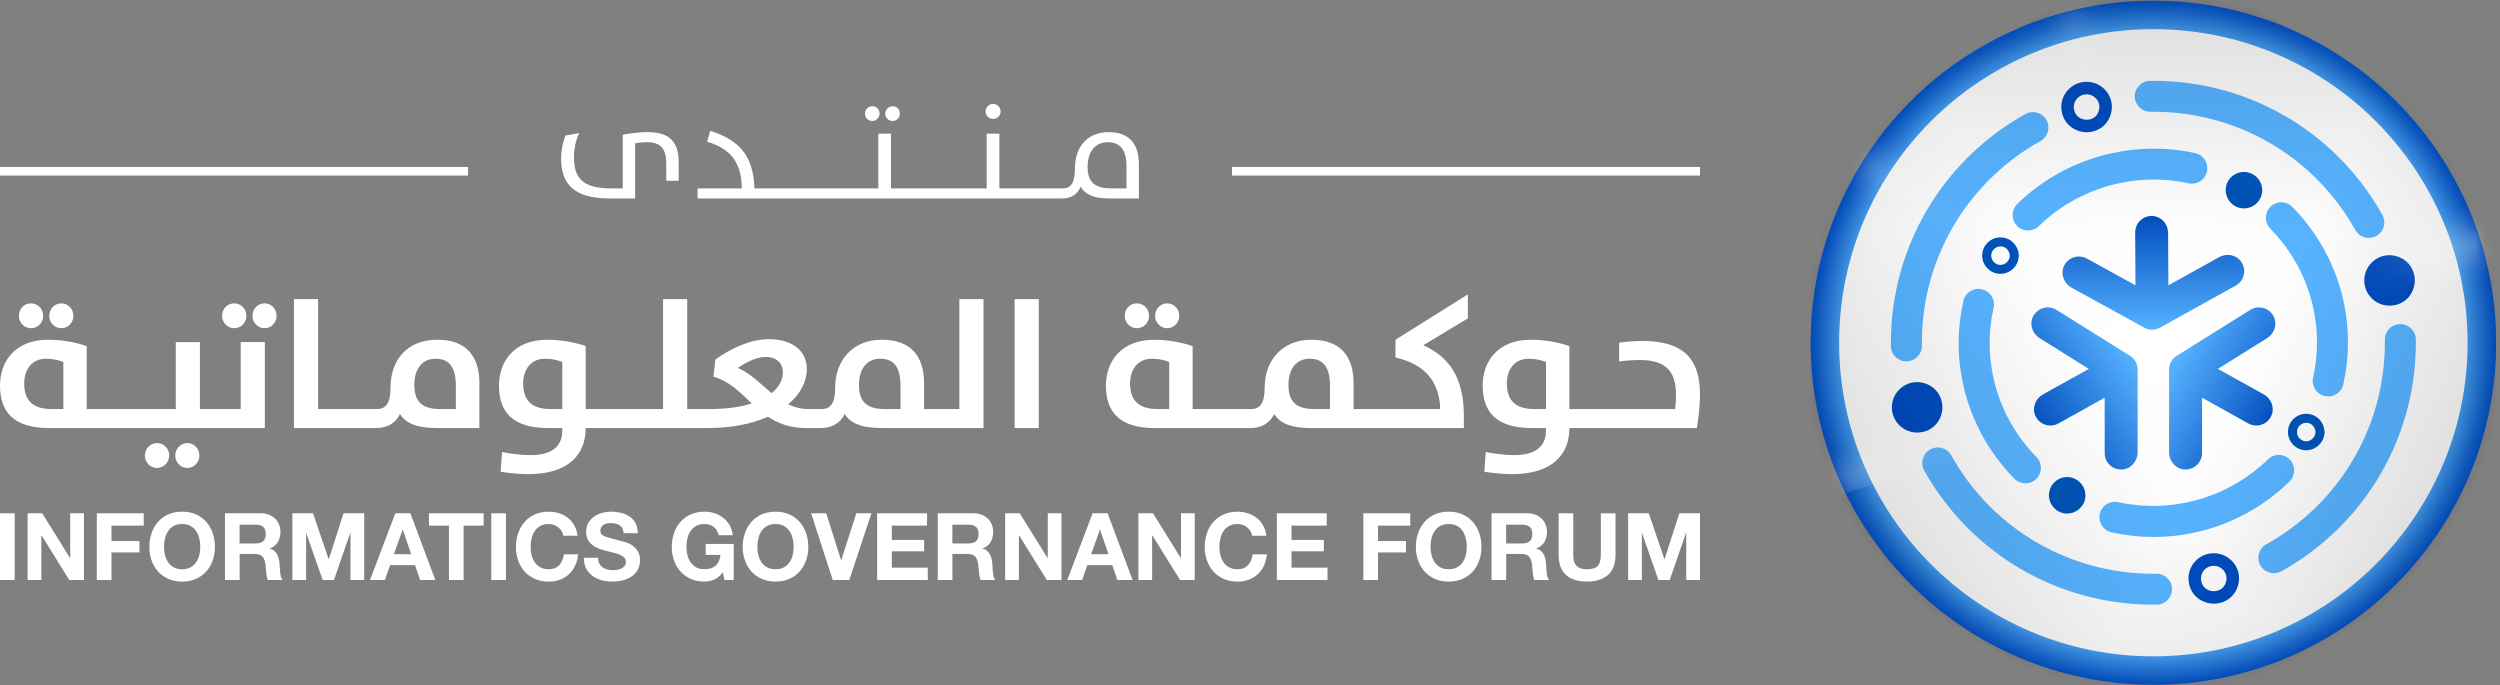 <svg width="248" height="68" viewBox="0 0 248 68" fill="none" xmlns="http://www.w3.org/2000/svg">
<rect x="0" y="0" width="248" height="68" fill="#808080" stroke="none"/>
<path d="M64.278 13.109C62.979 13.109 61.775 13.368 61.775 13.368V18.688H60.612C57.754 18.688 56.934 17.635 56.934 15.557C56.934 14.79 57.139 13.847 57.454 13.204L56.113 13.437C55.866 13.969 55.661 14.885 55.661 15.706C55.661 18.305 57.002 19.685 60.461 19.685H63.004V14.216C63.004 14.216 63.592 14.106 64.152 14.106C65.532 14.106 66.094 14.707 66.094 16.267V17.936H67.325V16.104C67.325 14.23 66.558 13.109 64.276 13.109H64.278Z" fill="white"/>
<path d="M86.529 12.001C86.925 12.001 87.255 11.673 87.255 11.263C87.255 10.852 86.927 10.537 86.529 10.537C86.132 10.537 85.804 10.865 85.804 11.263C85.804 11.688 86.119 12.001 86.529 12.001Z" fill="white"/>
<path d="M88.554 12.001C88.95 12.001 89.265 11.673 89.265 11.263C89.265 10.852 88.95 10.537 88.554 10.537C88.158 10.537 87.816 10.865 87.816 11.263C87.816 11.688 88.144 12.001 88.554 12.001Z" fill="white"/>
<path d="M98.51 11.795C98.92 11.795 99.262 11.468 99.262 11.057C99.262 10.647 98.92 10.305 98.51 10.305C98.099 10.305 97.772 10.647 97.772 11.057C97.772 11.468 98.099 11.795 98.51 11.795Z" fill="white"/>
<path d="M109.971 13.109C107.797 13.109 106.634 14.667 106.634 16.678C106.634 18.292 106.129 18.688 105.43 18.688H99.138V13.258H97.88V18.688H88.389V13.258H87.131V18.688H74.835C74.752 15.474 73.331 13.874 70.458 12.985L70.143 14.052C72.564 14.79 73.548 16.184 73.59 18.688H69.2V19.687H105.374C106.249 19.687 106.891 19.276 107.194 18.524C107.619 19.262 108.466 19.687 110.037 19.687H112.978V16.35C112.978 14.257 112.02 13.109 109.969 13.109H109.971ZM111.749 18.688H110.203C108.549 18.688 107.892 18.004 107.892 16.555C107.892 15.024 108.659 14.108 109.875 14.108C111.092 14.108 111.749 14.792 111.749 16.555V18.688Z" fill="white"/>
<path d="M46.43 16.561H0.002V17.417H46.43V16.561Z" fill="white"/>
<path d="M168.64 16.561H122.212V17.417H168.64V16.561Z" fill="white"/>
<path d="M6.081 32.559C6.752 32.559 7.279 31.997 7.279 31.326C7.279 30.654 6.752 30.093 6.081 30.093C5.409 30.093 4.883 30.656 4.883 31.326C4.883 31.995 5.409 32.559 6.081 32.559Z" fill="white"/>
<path d="M3.069 32.559C3.76 32.559 4.286 31.997 4.286 31.326C4.286 30.654 3.76 30.093 3.069 30.093C2.379 30.093 1.872 30.656 1.872 31.326C1.872 31.995 2.398 32.559 3.069 32.559Z" fill="white"/>
<path d="M15.57 43.953C14.899 43.953 14.373 44.514 14.373 45.186C14.373 45.857 14.899 46.419 15.57 46.419C16.242 46.419 16.787 45.857 16.787 45.186C16.787 44.514 16.261 43.953 15.57 43.953Z" fill="white"/>
<path d="M18.584 43.953C17.912 43.953 17.386 44.514 17.386 45.186C17.386 45.857 17.912 46.419 18.584 46.419C19.255 46.419 19.782 45.857 19.782 45.186C19.782 44.514 19.255 43.953 18.584 43.953Z" fill="white"/>
<path d="M23.228 32.559C23.918 32.559 24.444 31.997 24.444 31.326C24.444 30.654 23.918 30.093 23.228 30.093C22.538 30.093 22.03 30.656 22.03 31.326C22.03 31.995 22.556 32.559 23.228 32.559Z" fill="white"/>
<path d="M23.88 40.577H19.833V33.937H17.437V40.577H8.601V34.335C8.601 34.335 6.949 33.7 4.808 33.7C1.469 33.7 0 35.879 0 38.254C0 40.83 1.324 42.463 4.862 42.463H26.272V33.935H23.876V40.575L23.88 40.577ZM6.281 40.577H5.121C3.216 40.577 2.4 39.688 2.4 38.036C2.4 36.62 3.198 35.586 4.559 35.586C5.593 35.586 6.284 35.914 6.284 35.914V40.577H6.281Z" fill="white"/>
<path d="M26.241 30.09C25.57 30.09 25.044 30.654 25.044 31.323C25.044 31.993 25.57 32.556 26.241 32.556C26.913 32.556 27.439 31.995 27.439 31.323C27.439 30.652 26.913 30.09 26.241 30.09Z" fill="white"/>
<path d="M43.368 33.7C40.319 33.7 38.742 35.804 38.742 38.401C38.742 40.053 38.253 40.579 37.38 40.579H31.555V29.674H29.159V42.465H37.287C38.375 42.465 39.229 42.011 39.683 41.068C40.228 41.957 41.279 42.465 43.419 42.465H47.556V38.019C47.556 35.371 46.286 33.7 43.366 33.7H43.368ZM45.22 40.577H43.66C41.791 40.577 41.102 39.779 41.102 38.181C41.102 36.583 41.884 35.586 43.208 35.586C44.532 35.586 45.222 36.384 45.222 38.289V40.575L45.22 40.577Z" fill="white"/>
<path d="M95.171 40.577H91.669V38.02C91.669 35.371 90.399 33.701 87.478 33.701C84.558 33.701 82.853 35.804 82.853 38.401C82.853 40.053 82.364 40.579 81.491 40.579H80.202C79.44 40.579 78.787 40.397 78.188 40.106C79.404 39.091 80.039 37.839 80.039 36.623C80.039 35.044 78.913 33.647 76.211 33.647C74.414 33.647 72.402 34.627 70.968 35.661L70.769 37.367C72.348 37.802 73.417 38.927 74.578 40.015C73.471 40.378 72.074 40.577 70.35 40.577H68.172V29.672H65.776V40.577H58.1V34.335C58.1 34.335 56.448 33.701 54.307 33.701C50.969 33.701 49.499 35.879 49.499 38.254C49.499 40.83 50.824 42.463 54.361 42.463H55.777V42.734C55.777 44.44 54.525 45.147 52.637 45.147C51.222 45.147 49.806 44.838 49.806 44.838L49.661 46.798C49.661 46.798 51.058 47.035 52.419 47.035C56.483 47.035 58.098 45.002 58.098 42.498V42.463H70.201C72.632 42.463 74.646 42.028 76.188 41.337C77.168 41.99 78.347 42.463 79.927 42.463H81.396C82.484 42.463 83.338 42.009 83.792 41.066C84.337 41.955 85.388 42.463 87.528 42.463H97.563V29.672H95.167V40.577H95.171ZM55.779 40.577H54.618C52.714 40.577 51.897 39.688 51.897 38.036C51.897 36.621 52.695 35.587 54.057 35.587C55.091 35.587 55.781 35.914 55.781 35.914V40.577H55.779ZM76.536 39C75.43 38.075 74.431 37.004 73.179 36.496C73.832 36.061 74.957 35.408 75.937 35.408C77.098 35.408 77.662 36.08 77.662 36.931C77.662 37.675 77.299 38.401 76.536 39ZM89.329 40.577H87.769C85.899 40.577 85.211 39.779 85.211 38.181C85.211 36.583 85.993 35.587 87.317 35.587C88.641 35.587 89.331 36.384 89.331 38.289V40.575L89.329 40.577Z" fill="white"/>
<path d="M103.047 29.674H100.651V42.465H103.047V29.674Z" fill="white"/>
<path d="M112.773 32.559C113.463 32.559 113.989 31.997 113.989 31.326C113.989 30.654 113.463 30.093 112.773 30.093C112.082 30.093 111.575 30.656 111.575 31.326C111.575 31.995 112.101 32.559 112.773 32.559Z" fill="white"/>
<path d="M115.784 32.559C116.455 32.559 116.982 31.997 116.982 31.326C116.982 30.654 116.455 30.093 115.784 30.093C115.112 30.093 114.586 30.656 114.586 31.326C114.586 31.995 115.112 32.559 115.784 32.559Z" fill="white"/>
<path d="M138.429 35.462C141.313 36.133 142.764 37.767 142.874 40.579H134.273V38.022C134.273 35.373 133.003 33.703 130.083 33.703C127.163 33.703 125.457 35.806 125.457 38.403C125.457 40.054 124.968 40.581 124.096 40.581H118.308V34.339C118.308 34.339 116.656 33.705 114.515 33.705C111.176 33.705 109.707 35.883 109.707 38.258C109.707 40.834 111.031 42.467 114.569 42.467H124.005C125.093 42.467 125.946 42.013 126.4 41.07C126.945 41.959 127.996 42.467 130.137 42.467H145.216V41.25C145.216 37.313 143.62 35.336 141.187 34.248L145.614 31.58V29.203L138.429 33.703V35.462ZM115.982 40.577H114.822C112.917 40.577 112.101 39.688 112.101 38.036C112.101 36.62 112.899 35.586 114.26 35.586C115.294 35.586 115.984 35.914 115.984 35.914V40.577H115.982ZM131.932 40.577H130.371C128.502 40.577 127.814 39.779 127.814 38.181C127.814 36.583 128.595 35.586 129.919 35.586C131.244 35.586 131.934 36.384 131.934 38.289V40.575L131.932 40.577Z" fill="white"/>
<path d="M162.942 33.827C162.16 33.827 161.327 33.899 160.619 33.991V35.86C161.29 35.769 161.961 35.715 162.705 35.715C165.319 35.715 166.262 36.894 166.262 39.199C166.262 39.652 166.224 40.142 166.171 40.577H155.682V34.335C155.682 34.335 154.03 33.7 151.89 33.7C148.551 33.7 147.082 35.879 147.082 38.254C147.082 40.83 148.406 42.463 151.943 42.463H153.359V42.734C153.359 44.44 152.107 45.146 150.219 45.146C148.804 45.146 147.388 44.838 147.388 44.838L147.243 46.798C147.243 46.798 148.64 47.034 150.002 47.034C154.066 47.034 155.68 45.001 155.68 42.498V42.463H168.328C168.546 41.157 168.637 40.013 168.637 39.105C168.637 35.622 167.022 33.825 162.94 33.825L162.942 33.827ZM153.361 40.577H152.2C150.296 40.577 149.479 39.688 149.479 38.036C149.479 36.62 150.277 35.586 151.639 35.586C152.673 35.586 153.363 35.914 153.363 35.914V40.577H153.361Z" fill="white"/>
<path d="M0.002 50.918H1.457V57.535H0.002V50.918Z" fill="white"/>
<path d="M2.738 50.918H4.185L6.947 55.357H6.966V50.918H8.328V57.535H6.873L4.121 53.105H4.102V57.535H2.74V50.918H2.738Z" fill="white"/>
<path d="M9.604 50.918H14.257V52.141H11.059V53.67H13.83V54.802H11.059V57.535H9.604V50.918Z" fill="white"/>
<path d="M14.814 54.255C14.814 53.768 14.889 53.31 15.036 52.883C15.185 52.456 15.396 52.085 15.676 51.77C15.954 51.455 16.294 51.208 16.696 51.028C17.098 50.85 17.554 50.758 18.068 50.758C18.582 50.758 19.038 50.848 19.44 51.028C19.842 51.208 20.181 51.455 20.459 51.77C20.737 52.085 20.95 52.456 21.1 52.883C21.249 53.31 21.321 53.766 21.321 54.255C21.321 54.744 21.247 55.179 21.1 55.598C20.95 56.018 20.739 56.383 20.459 56.692C20.181 57.001 19.842 57.245 19.44 57.423C19.038 57.602 18.582 57.693 18.068 57.693C17.554 57.693 17.098 57.604 16.696 57.423C16.294 57.243 15.954 57.001 15.676 56.692C15.398 56.383 15.185 56.018 15.036 55.598C14.886 55.177 14.814 54.729 14.814 54.255ZM16.269 54.255C16.269 54.532 16.302 54.804 16.366 55.065C16.43 55.328 16.534 55.565 16.677 55.774C16.82 55.983 17.005 56.153 17.233 56.279C17.46 56.406 17.738 56.47 18.068 56.47C18.397 56.47 18.673 56.406 18.903 56.279C19.131 56.153 19.317 55.985 19.458 55.774C19.601 55.565 19.703 55.328 19.769 55.065C19.833 54.802 19.866 54.532 19.866 54.255C19.866 53.977 19.833 53.683 19.769 53.411C19.705 53.14 19.601 52.897 19.458 52.684C19.315 52.47 19.131 52.3 18.903 52.174C18.675 52.048 18.397 51.983 18.068 51.983C17.738 51.983 17.462 52.048 17.233 52.174C17.005 52.3 16.818 52.47 16.677 52.684C16.534 52.897 16.43 53.14 16.366 53.411C16.302 53.683 16.269 53.965 16.269 54.255Z" fill="white"/>
<path d="M22.312 50.918H25.881C26.177 50.918 26.444 50.966 26.683 51.061C26.921 51.157 27.124 51.289 27.294 51.455C27.464 51.621 27.595 51.816 27.684 52.039C27.773 52.261 27.818 52.497 27.818 52.744C27.818 53.134 27.738 53.469 27.574 53.755C27.41 54.039 27.143 54.257 26.772 54.404V54.423C26.95 54.472 27.099 54.547 27.217 54.651C27.335 54.752 27.431 54.874 27.506 55.017C27.58 55.16 27.634 55.312 27.667 55.475C27.7 55.639 27.725 55.805 27.738 55.971C27.744 56.076 27.75 56.199 27.756 56.342C27.762 56.485 27.773 56.628 27.789 56.773C27.804 56.918 27.829 57.059 27.864 57.194C27.897 57.33 27.949 57.444 28.017 57.535H26.562C26.519 57.43 26.486 57.314 26.465 57.187C26.442 57.061 26.426 56.928 26.409 56.789C26.395 56.651 26.382 56.508 26.372 56.362C26.364 56.217 26.349 56.081 26.33 55.95C26.281 55.604 26.175 55.351 26.015 55.19C25.854 55.03 25.593 54.949 25.228 54.949H23.773V57.535H22.318V50.918H22.312ZM23.767 53.911H25.36C25.688 53.911 25.937 53.836 26.107 53.689C26.276 53.54 26.361 53.299 26.361 52.966C26.361 52.632 26.276 52.412 26.107 52.265C25.937 52.12 25.688 52.048 25.36 52.048H23.767V53.911Z" fill="white"/>
<path d="M29.004 50.918H31.052L32.599 55.469H32.618L34.083 50.918H36.131V57.535H34.769V52.846H34.751L33.128 57.535H32.007L30.384 52.891H30.366V57.535H29.004V50.918Z" fill="white"/>
<path d="M39.217 50.918H40.709L43.183 57.535H41.673L41.171 56.062H38.697L38.179 57.535H36.705L39.217 50.918ZM39.078 54.978H40.792L39.957 52.549H39.938L39.076 54.978H39.078Z" fill="white"/>
<path d="M44.536 52.141H42.553V50.918H47.975V52.141H45.991V57.535H44.536V52.141Z" fill="white"/>
<path d="M48.735 50.918H50.19V57.535H48.735V50.918Z" fill="white"/>
<path d="M55.881 53.142C55.856 52.976 55.8 52.822 55.713 52.684C55.626 52.545 55.518 52.423 55.388 52.317C55.257 52.211 55.112 52.13 54.948 52.072C54.785 52.014 54.613 51.983 54.434 51.983C54.107 51.983 53.829 52.047 53.599 52.174C53.371 52.3 53.185 52.47 53.044 52.684C52.901 52.897 52.797 53.14 52.733 53.411C52.669 53.683 52.636 53.964 52.636 54.255C52.636 54.545 52.669 54.804 52.733 55.065C52.797 55.328 52.901 55.564 53.044 55.774C53.187 55.983 53.371 56.153 53.599 56.279C53.827 56.406 54.105 56.47 54.434 56.47C54.88 56.47 55.226 56.333 55.477 56.058C55.727 55.782 55.881 55.425 55.935 54.988H57.344C57.307 55.403 57.211 55.776 57.056 56.109C56.901 56.443 56.697 56.727 56.445 56.961C56.192 57.195 55.895 57.378 55.556 57.504C55.216 57.63 54.843 57.695 54.434 57.695C53.922 57.695 53.465 57.606 53.062 57.425C52.66 57.245 52.321 57.003 52.043 56.694C51.765 56.385 51.552 56.02 51.402 55.6C51.253 55.179 51.181 54.731 51.181 54.257C51.181 53.782 51.255 53.312 51.402 52.885C51.552 52.458 51.763 52.087 52.043 51.772C52.321 51.457 52.66 51.21 53.062 51.03C53.465 50.852 53.92 50.761 54.434 50.761C54.799 50.761 55.143 50.812 55.468 50.918C55.794 51.024 56.084 51.177 56.339 51.376C56.596 51.577 56.807 51.826 56.973 52.122C57.141 52.418 57.245 52.758 57.288 53.142H55.879H55.881Z" fill="white"/>
<path d="M59.33 55.339C59.33 55.56 59.369 55.749 59.45 55.904C59.531 56.06 59.636 56.184 59.769 56.279C59.901 56.375 60.057 56.445 60.233 56.493C60.409 56.538 60.596 56.561 60.795 56.561C60.925 56.561 61.064 56.551 61.211 56.528C61.358 56.505 61.499 56.464 61.628 56.404C61.758 56.342 61.866 56.257 61.953 56.149C62.04 56.041 62.084 55.904 62.084 55.736C62.084 55.558 62.026 55.411 61.912 55.301C61.798 55.191 61.648 55.096 61.462 55.019C61.278 54.943 61.066 54.876 60.832 54.825C60.598 54.773 60.359 54.713 60.119 54.644C59.873 54.582 59.63 54.508 59.396 54.416C59.162 54.327 58.95 54.211 58.766 54.068C58.581 53.925 58.43 53.751 58.316 53.54C58.202 53.33 58.144 53.069 58.144 52.761C58.144 52.421 58.217 52.126 58.362 51.876C58.507 51.625 58.697 51.418 58.932 51.25C59.166 51.084 59.433 50.96 59.73 50.879C60.026 50.798 60.322 50.758 60.618 50.758C60.965 50.758 61.296 50.798 61.615 50.875C61.932 50.951 62.216 51.078 62.463 51.25C62.71 51.424 62.907 51.644 63.052 51.913C63.197 52.182 63.269 52.508 63.269 52.891H61.86C61.847 52.694 61.806 52.531 61.736 52.4C61.665 52.269 61.57 52.168 61.454 52.093C61.338 52.019 61.201 51.967 61.045 51.936C60.89 51.905 60.726 51.89 60.554 51.89C60.436 51.89 60.32 51.903 60.202 51.927C60.084 51.952 59.978 51.996 59.883 52.058C59.788 52.12 59.709 52.199 59.647 52.294C59.584 52.389 59.553 52.506 59.553 52.642C59.553 52.779 59.578 52.877 59.628 52.957C59.678 53.038 59.775 53.111 59.92 53.175C60.065 53.239 60.266 53.308 60.523 53.378C60.78 53.449 61.114 53.538 61.528 53.641C61.609 53.66 61.713 53.687 61.843 53.72C61.974 53.753 62.111 53.801 62.256 53.859C62.401 53.917 62.546 53.994 62.691 54.087C62.836 54.18 62.969 54.294 63.089 54.429C63.209 54.566 63.306 54.727 63.381 54.916C63.456 55.104 63.493 55.322 63.493 55.569C63.493 55.871 63.435 56.153 63.317 56.412C63.199 56.671 63.025 56.895 62.792 57.084C62.56 57.272 62.274 57.421 61.93 57.529C61.588 57.637 61.191 57.691 60.739 57.691C60.374 57.691 60.02 57.645 59.678 57.552C59.336 57.459 59.033 57.318 58.774 57.125C58.515 56.934 58.306 56.69 58.148 56.393C57.991 56.097 57.914 55.745 57.92 55.337H59.33V55.339Z" fill="white"/>
<path d="M71.712 56.785C71.453 57.119 71.165 57.353 70.85 57.49C70.535 57.627 70.216 57.693 69.894 57.693C69.382 57.693 68.924 57.604 68.522 57.423C68.12 57.243 67.781 57.001 67.503 56.692C67.225 56.383 67.012 56.018 66.862 55.598C66.713 55.177 66.641 54.729 66.641 54.255C66.641 53.78 66.715 53.31 66.862 52.883C67.012 52.456 67.223 52.085 67.503 51.77C67.781 51.455 68.12 51.208 68.522 51.028C68.924 50.85 69.38 50.758 69.894 50.758C70.234 50.758 70.564 50.808 70.881 50.912C71.198 51.013 71.484 51.165 71.739 51.362C71.992 51.559 72.203 51.803 72.373 52.093C72.543 52.383 72.647 52.717 72.684 53.094H71.293C71.206 52.723 71.038 52.446 70.787 52.259C70.537 52.075 70.238 51.981 69.892 51.981C69.565 51.981 69.287 52.045 69.057 52.172C68.829 52.298 68.643 52.468 68.502 52.682C68.359 52.895 68.255 53.138 68.191 53.409C68.127 53.681 68.093 53.962 68.093 54.253C68.093 54.543 68.127 54.802 68.191 55.063C68.255 55.326 68.359 55.562 68.502 55.772C68.645 55.981 68.829 56.151 69.057 56.277C69.285 56.404 69.563 56.468 69.892 56.468C70.369 56.468 70.738 56.346 71.005 56.101C71.27 55.857 71.426 55.502 71.469 55.04H70.004V53.956H72.785V57.533H71.859L71.71 56.783L71.712 56.785Z" fill="white"/>
<path d="M73.677 54.255C73.677 53.768 73.751 53.31 73.898 52.883C74.048 52.456 74.259 52.085 74.539 51.77C74.817 51.455 75.156 51.208 75.558 51.028C75.961 50.85 76.416 50.758 76.93 50.758C77.444 50.758 77.9 50.848 78.302 51.028C78.704 51.208 79.044 51.455 79.322 51.77C79.6 52.085 79.813 52.456 79.962 52.883C80.112 53.31 80.184 53.766 80.184 54.255C80.184 54.744 80.109 55.179 79.962 55.598C79.813 56.018 79.602 56.383 79.322 56.692C79.044 57.001 78.704 57.245 78.302 57.423C77.9 57.602 77.444 57.693 76.93 57.693C76.416 57.693 75.961 57.604 75.558 57.423C75.156 57.243 74.817 57.001 74.539 56.692C74.261 56.383 74.048 56.018 73.898 55.598C73.749 55.177 73.677 54.729 73.677 54.255ZM75.132 54.255C75.132 54.532 75.165 54.804 75.229 55.065C75.293 55.328 75.397 55.565 75.54 55.774C75.683 55.983 75.867 56.153 76.095 56.279C76.323 56.406 76.601 56.47 76.93 56.47C77.26 56.47 77.536 56.406 77.766 56.279C77.994 56.153 78.18 55.985 78.321 55.774C78.464 55.565 78.566 55.328 78.632 55.065C78.696 54.802 78.729 54.532 78.729 54.255C78.729 53.977 78.696 53.683 78.632 53.411C78.568 53.14 78.464 52.897 78.321 52.684C78.178 52.47 77.994 52.3 77.766 52.174C77.538 52.048 77.26 51.983 76.93 51.983C76.601 51.983 76.325 52.048 76.095 52.174C75.867 52.3 75.681 52.47 75.54 52.684C75.397 52.897 75.293 53.14 75.229 53.411C75.165 53.683 75.132 53.965 75.132 54.255Z" fill="white"/>
<path d="M84.252 57.535H82.611L80.46 50.918H81.96L83.434 55.571H83.453L84.945 50.918H86.445L84.248 57.535H84.252Z" fill="white"/>
<path d="M87.013 50.918H91.962V52.141H88.468V53.559H91.674V54.69H88.468V56.313H92.036V57.535H87.013V50.918Z" fill="white"/>
<path d="M93.019 50.918H96.587C96.884 50.918 97.151 50.966 97.389 51.061C97.628 51.157 97.831 51.289 98.001 51.455C98.171 51.621 98.301 51.816 98.39 52.039C98.479 52.261 98.525 52.497 98.525 52.744C98.525 53.134 98.444 53.469 98.28 53.755C98.117 54.039 97.849 54.257 97.478 54.404V54.423C97.657 54.472 97.806 54.547 97.924 54.651C98.042 54.752 98.137 54.874 98.212 55.017C98.287 55.16 98.341 55.312 98.374 55.475C98.407 55.639 98.432 55.805 98.444 55.971C98.45 56.076 98.457 56.199 98.463 56.342C98.469 56.485 98.479 56.628 98.496 56.773C98.51 56.918 98.535 57.059 98.57 57.194C98.604 57.33 98.656 57.444 98.724 57.535H97.269C97.226 57.43 97.192 57.314 97.172 57.187C97.149 57.061 97.132 56.928 97.116 56.789C97.101 56.651 97.089 56.508 97.078 56.362C97.07 56.217 97.056 56.081 97.037 55.95C96.987 55.604 96.882 55.351 96.722 55.19C96.56 55.03 96.299 54.949 95.934 54.949H94.48V57.535H93.025V50.918H93.019ZM94.475 53.911H96.069C96.397 53.911 96.645 53.836 96.815 53.689C96.985 53.54 97.07 53.299 97.07 52.966C97.07 52.632 96.985 52.412 96.815 52.265C96.645 52.12 96.397 52.048 96.069 52.048H94.475V53.911Z" fill="white"/>
<path d="M99.71 50.918H101.157L103.92 55.357H103.938V50.918H105.3V57.535H103.845L101.093 53.105H101.074V57.535H99.713V50.918H99.71Z" fill="white"/>
<path d="M108.385 50.918H109.877L112.352 57.535H110.841L110.34 56.062H107.865L107.347 57.535H105.874L108.385 50.918ZM108.246 54.978H109.96L109.125 52.549H109.107L108.244 54.978H108.246Z" fill="white"/>
<path d="M112.928 50.918H114.374L117.137 55.357H117.155V50.918H118.517V57.535H117.062L114.31 53.105H114.291V57.535H112.93V50.918H112.928Z" fill="white"/>
<path d="M124.209 53.142C124.184 52.976 124.128 52.822 124.041 52.684C123.954 52.545 123.846 52.423 123.715 52.317C123.585 52.211 123.44 52.13 123.276 52.072C123.112 52.014 122.94 51.983 122.762 51.983C122.435 51.983 122.157 52.047 121.927 52.174C121.699 52.3 121.512 52.47 121.371 52.684C121.228 52.897 121.125 53.14 121.061 53.411C120.996 53.683 120.963 53.964 120.963 54.255C120.963 54.545 120.996 54.804 121.061 55.065C121.125 55.328 121.228 55.564 121.371 55.774C121.514 55.983 121.699 56.153 121.927 56.279C122.155 56.406 122.432 56.47 122.762 56.47C123.208 56.47 123.554 56.333 123.804 56.058C124.055 55.782 124.209 55.425 124.262 54.988H125.672C125.634 55.403 125.539 55.776 125.384 56.109C125.228 56.443 125.025 56.727 124.772 56.961C124.519 57.195 124.223 57.378 123.883 57.504C123.543 57.63 123.17 57.695 122.762 57.695C122.25 57.695 121.792 57.606 121.39 57.425C120.988 57.245 120.648 57.003 120.37 56.694C120.093 56.385 119.879 56.02 119.73 55.6C119.581 55.179 119.508 54.731 119.508 54.257C119.508 53.782 119.583 53.312 119.73 52.885C119.879 52.458 120.091 52.087 120.37 51.772C120.648 51.457 120.988 51.21 121.39 51.03C121.792 50.852 122.248 50.761 122.762 50.761C123.127 50.761 123.471 50.812 123.796 50.918C124.121 51.024 124.412 51.177 124.667 51.376C124.924 51.577 125.135 51.826 125.301 52.122C125.469 52.418 125.572 52.758 125.616 53.142H124.206H124.209Z" fill="white"/>
<path d="M126.664 50.918H131.613V52.141H128.119V53.559H131.325V54.69H128.119V56.313H131.688V57.535H126.664V50.918Z" fill="white"/>
<path d="M135.246 50.918H139.898V52.141H136.7V53.67H139.471V54.802H136.7V57.535H135.246V50.918Z" fill="white"/>
<path d="M140.454 54.255C140.454 53.768 140.529 53.31 140.676 52.883C140.825 52.456 141.036 52.085 141.316 51.77C141.594 51.455 141.934 51.208 142.336 51.028C142.738 50.85 143.194 50.758 143.708 50.758C144.222 50.758 144.678 50.848 145.08 51.028C145.482 51.208 145.822 51.455 146.099 51.77C146.377 52.085 146.591 52.456 146.74 52.883C146.889 53.31 146.961 53.766 146.961 54.255C146.961 54.744 146.887 55.179 146.74 55.598C146.591 56.018 146.379 56.383 146.099 56.692C145.822 57.001 145.482 57.245 145.08 57.423C144.678 57.602 144.222 57.693 143.708 57.693C143.194 57.693 142.738 57.604 142.336 57.423C141.934 57.243 141.594 57.001 141.316 56.692C141.039 56.383 140.825 56.018 140.676 55.598C140.527 55.177 140.454 54.729 140.454 54.255ZM141.909 54.255C141.909 54.532 141.942 54.804 142.006 55.065C142.071 55.328 142.174 55.565 142.317 55.774C142.46 55.983 142.645 56.153 142.873 56.279C143.101 56.406 143.378 56.47 143.708 56.47C144.037 56.47 144.313 56.406 144.543 56.279C144.771 56.153 144.957 55.985 145.098 55.774C145.241 55.565 145.343 55.328 145.409 55.065C145.473 54.802 145.507 54.532 145.507 54.255C145.507 53.977 145.473 53.683 145.409 53.411C145.345 53.14 145.241 52.897 145.098 52.684C144.955 52.47 144.771 52.3 144.543 52.174C144.315 52.048 144.037 51.983 143.708 51.983C143.378 51.983 143.103 52.048 142.873 52.174C142.645 52.3 142.458 52.47 142.317 52.684C142.174 52.897 142.071 53.14 142.006 53.411C141.942 53.683 141.909 53.965 141.909 54.255Z" fill="white"/>
<path d="M147.952 50.918H151.521C151.817 50.918 152.085 50.966 152.323 51.061C152.561 51.157 152.764 51.289 152.934 51.455C153.104 51.621 153.235 51.816 153.324 52.039C153.413 52.261 153.459 52.497 153.459 52.744C153.459 53.134 153.378 53.469 153.214 53.755C153.05 54.039 152.783 54.257 152.412 54.404V54.423C152.59 54.472 152.739 54.547 152.858 54.651C152.976 54.752 153.071 54.874 153.146 55.017C153.22 55.16 153.274 55.312 153.307 55.475C153.34 55.639 153.365 55.805 153.378 55.971C153.384 56.076 153.39 56.199 153.396 56.342C153.403 56.485 153.413 56.628 153.43 56.773C153.444 56.918 153.469 57.059 153.504 57.194C153.537 57.33 153.589 57.444 153.658 57.535H152.203C152.159 57.43 152.126 57.314 152.105 57.187C152.082 57.061 152.066 56.928 152.049 56.789C152.035 56.651 152.022 56.508 152.012 56.362C152.004 56.217 151.989 56.081 151.971 55.95C151.921 55.604 151.815 55.351 151.656 55.19C151.494 55.03 151.233 54.949 150.868 54.949H149.413V57.535H147.958V50.918H147.952ZM149.407 53.911H151.001C151.328 53.911 151.577 53.836 151.747 53.689C151.917 53.54 152.002 53.299 152.002 52.966C152.002 52.632 151.917 52.412 151.747 52.265C151.577 52.12 151.328 52.048 151.001 52.048H149.407V53.911Z" fill="white"/>
<path d="M160.26 55.032C160.26 55.927 160.01 56.595 159.51 57.034C159.009 57.473 158.319 57.693 157.434 57.693C156.549 57.693 155.844 57.475 155.353 57.04C154.862 56.605 154.615 55.935 154.615 55.034V50.918H156.07V55.034C156.07 55.212 156.085 55.388 156.116 55.562C156.147 55.734 156.211 55.89 156.31 56.027C156.41 56.163 156.547 56.271 156.723 56.352C156.899 56.433 157.135 56.472 157.432 56.472C157.95 56.472 158.308 56.356 158.507 56.124C158.704 55.892 158.804 55.529 158.804 55.036V50.92H160.258V55.036L160.26 55.032Z" fill="white"/>
<path d="M161.511 50.918H163.559L165.107 55.469H165.126L166.591 50.918H168.638V57.535H167.277V52.846H167.258L165.635 57.535H164.514L162.891 52.891H162.873V57.535H161.511V50.918Z" fill="white"/>
<path d="M213.612 66.781C231.717 66.781 246.393 52.105 246.393 34C246.393 15.895 231.717 1.219 213.612 1.219C195.507 1.219 180.831 15.895 180.831 34C180.831 52.105 195.507 66.781 213.612 66.781Z" fill="url(#paint0_radial_2394_2673)"/>
<path d="M213.612 0.068C194.836 0.068 179.614 15.259 179.614 33.998C179.614 52.737 194.836 67.93 213.612 67.93C232.388 67.93 247.614 52.739 247.614 33.998C247.614 15.257 232.392 0.068 213.612 0.068ZM213.612 65.107C196.396 65.107 182.443 51.178 182.443 33.998C182.443 16.818 196.396 2.893 213.612 2.893C230.827 2.893 244.783 16.818 244.783 33.998C244.783 51.178 230.825 65.107 213.612 65.107Z" fill="url(#paint1_radial_2394_2673)"/>
<path d="M227.146 45.591C226.759 45.197 226.211 45.054 225.71 45.168C225.441 45.228 225.184 45.363 224.972 45.57C221.105 49.356 215.447 50.987 210.134 49.815C209.305 49.63 208.482 50.15 208.3 50.979C208.115 51.806 208.64 52.625 209.466 52.807C212.264 53.427 215.089 53.422 217.866 52.797C221.358 52.009 224.56 50.268 227.123 47.759C227.729 47.166 227.739 46.194 227.144 45.591H227.146Z" fill="#57B3FF"/>
<path d="M213.908 56.913C209.444 56.977 205.096 55.756 201.339 53.387C198.116 51.356 195.428 48.517 193.567 45.176C193.227 44.565 192.533 44.279 191.884 44.424C191.746 44.455 191.607 44.507 191.476 44.58C190.734 44.992 190.467 45.927 190.879 46.666C192.991 50.455 196.04 53.675 199.695 55.98C203.956 58.666 208.887 60.05 213.949 59.98C214.059 59.98 214.165 59.965 214.269 59.942C214.963 59.787 215.475 59.163 215.466 58.425C215.454 57.58 214.758 56.902 213.908 56.914V56.913Z" fill="#57B3FF"/>
<path d="M238.091 32.149C237.981 32.149 237.876 32.164 237.774 32.187C237.082 32.342 236.564 32.966 236.576 33.704C236.634 38.155 235.411 42.489 233.039 46.237C231.006 49.452 228.162 52.134 224.819 53.992C224.077 54.403 223.812 55.34 224.225 56.077C224.564 56.687 225.257 56.973 225.905 56.828C226.046 56.797 226.183 56.745 226.316 56.67C230.106 54.562 233.329 51.522 235.637 47.875C238.329 43.624 239.716 38.711 239.65 33.662C239.639 32.815 238.943 32.139 238.093 32.149H238.091Z" fill="#57B3FF"/>
<path d="M196.597 28.69C196.369 28.639 196.139 28.641 195.926 28.69C195.364 28.817 194.896 29.256 194.763 29.855C194.139 32.651 194.141 35.473 194.769 38.246C195.559 41.734 197.306 44.928 199.826 47.487C200.214 47.881 200.761 48.022 201.262 47.908C201.532 47.848 201.789 47.713 202 47.506C202.605 46.913 202.613 45.941 202.019 45.338C199.901 43.187 198.429 40.501 197.768 37.571C197.242 35.243 197.24 32.87 197.764 30.522C197.948 29.695 197.426 28.875 196.597 28.692V28.69Z" fill="#57B3FF"/>
<path d="M230.626 39.291C230.854 39.343 231.082 39.339 231.295 39.291C231.857 39.164 232.325 38.725 232.458 38.126C233.077 35.333 233.075 32.518 232.451 29.756C231.666 26.28 229.921 23.089 227.405 20.527C227.018 20.133 226.47 19.99 225.967 20.104C225.697 20.165 225.443 20.299 225.231 20.506C224.626 21.099 224.616 22.071 225.208 22.674C227.324 24.829 228.792 27.511 229.453 30.431C229.977 32.748 229.979 35.115 229.457 37.463C229.272 38.29 229.797 39.108 230.626 39.291Z" fill="#57B3FF"/>
<path d="M200.083 22.407C200.47 22.802 201.017 22.943 201.521 22.829C201.79 22.769 202.045 22.637 202.256 22.429C206.124 18.643 211.783 17.012 217.095 18.185C217.924 18.369 218.747 17.847 218.929 17.02C219.113 16.194 218.589 15.375 217.762 15.193C214.979 14.575 212.113 14.608 209.386 15.222C205.923 16.003 202.679 17.721 200.107 20.239C199.502 20.832 199.492 21.803 200.087 22.407H200.083Z" fill="#57B3FF"/>
<path d="M189.456 35.807C190.15 35.651 190.664 35.028 190.653 34.29C190.593 29.838 191.816 25.501 194.191 21.75C196.226 18.533 199.072 15.85 202.416 13.991C203.158 13.58 203.426 12.646 203.011 11.906C202.671 11.299 201.981 11.008 201.333 11.153C201.192 11.185 201.053 11.239 200.92 11.313C197.126 13.421 193.901 16.463 191.592 20.113C188.898 24.367 187.512 29.285 187.578 34.334C187.59 35.179 188.287 35.859 189.136 35.846C189.246 35.846 189.354 35.832 189.456 35.809V35.807Z" fill="#57B3FF"/>
<path d="M213.326 11.089C217.792 11.031 222.135 12.25 225.882 14.61C229.095 16.635 231.778 19.472 233.643 22.813C233.983 23.422 234.676 23.708 235.324 23.563C235.465 23.532 235.602 23.48 235.735 23.406C236.477 22.995 236.742 22.059 236.329 21.319C234.216 17.53 231.171 14.314 227.524 12.016C223.273 9.336 218.349 7.954 213.286 8.018C213.176 8.018 213.071 8.033 212.969 8.055C212.277 8.211 211.759 8.832 211.769 9.572C211.78 10.42 212.478 11.095 213.326 11.085V11.089Z" fill="#57B3FF"/>
<path d="M190.341 37.906C190.1 37.892 189.862 37.91 189.63 37.962C189.222 38.053 188.84 38.25 188.523 38.53C188.022 38.974 187.721 39.585 187.68 40.254C187.638 40.924 187.86 41.566 188.303 42.068C188.749 42.569 189.367 42.868 190.057 42.911C190.301 42.915 190.538 42.895 190.759 42.845C192.007 42.563 192.624 41.496 192.683 40.563C192.757 39.37 191.978 38.074 190.341 37.908V37.906Z" fill="#004CBF"/>
<path d="M237.203 25.317C236.963 25.302 236.725 25.321 236.493 25.372C236.084 25.464 235.703 25.66 235.386 25.94C234.884 26.384 234.584 26.995 234.543 27.665C234.501 28.334 234.723 28.976 235.166 29.478C235.612 29.98 236.229 30.278 236.92 30.321C237.164 30.328 237.4 30.305 237.622 30.255C238.872 29.973 239.487 28.906 239.545 27.973C239.62 26.78 238.841 25.484 237.203 25.319V25.317Z" fill="#004CBF"/>
<path d="M208.87 8.961C208.426 8.46 207.813 8.161 207.143 8.12C206.474 8.078 205.827 8.3 205.326 8.743C204.822 9.187 204.524 9.805 204.482 10.493C204.476 10.737 204.499 10.973 204.551 11.193C204.833 12.439 205.902 13.054 206.837 13.112C208.032 13.187 209.332 12.41 209.496 10.774C209.51 10.534 209.491 10.296 209.44 10.064C209.348 9.657 209.152 9.276 208.872 8.959L208.87 8.961ZM206.911 11.875C206.451 11.846 205.908 11.583 205.759 10.928C205.732 10.806 205.72 10.675 205.722 10.544C205.742 10.207 205.894 9.898 206.149 9.674C206.402 9.45 206.729 9.338 207.067 9.359C207.628 9.394 208.105 9.798 208.229 10.341C208.254 10.453 208.265 10.569 208.258 10.675C208.163 11.616 207.473 11.91 206.913 11.877L206.911 11.875Z" fill="#004CBF"/>
<path d="M221.484 55.729C221.041 55.228 220.427 54.929 219.758 54.888C219.088 54.846 218.442 55.068 217.94 55.512C217.437 55.955 217.138 56.573 217.097 57.261C217.09 57.505 217.113 57.742 217.165 57.961C217.447 59.207 218.516 59.822 219.453 59.88C220.649 59.955 221.948 59.178 222.112 57.543C222.126 57.302 222.108 57.064 222.056 56.832C221.965 56.426 221.768 56.044 221.488 55.727L221.484 55.729ZM219.526 58.643C219.065 58.614 218.523 58.351 218.373 57.696C218.346 57.574 218.334 57.443 218.336 57.313C218.357 56.975 218.508 56.666 218.763 56.442C219.016 56.218 219.343 56.107 219.681 56.127C220.243 56.163 220.719 56.567 220.844 57.11C220.868 57.221 220.879 57.338 220.873 57.443C220.777 58.384 220.087 58.678 219.528 58.645L219.526 58.643Z" fill="#004CBF"/>
<path d="M206.833 48.752C206.833 48.752 206.833 48.741 206.831 48.737C206.827 48.718 206.82 48.7 206.814 48.679C206.81 48.66 206.804 48.642 206.798 48.623C206.642 48.097 206.265 47.69 205.79 47.481C205.774 47.473 205.757 47.467 205.743 47.46C205.72 47.452 205.699 47.444 205.676 47.435C205.639 47.421 205.6 47.409 205.56 47.396C205.556 47.396 205.55 47.394 205.546 47.392C205.326 47.33 205.092 47.309 204.854 47.338C204.849 47.338 204.843 47.338 204.839 47.338C204.793 47.344 204.748 47.353 204.702 47.361C204.69 47.363 204.677 47.365 204.665 47.367C204.644 47.371 204.624 47.38 204.601 47.386C204.586 47.39 204.574 47.394 204.559 47.398C204.298 47.473 204.064 47.601 203.871 47.771C203.871 47.771 203.867 47.773 203.867 47.775C203.861 47.782 203.855 47.788 203.848 47.794C203.801 47.838 203.755 47.883 203.714 47.931C203.695 47.952 203.679 47.972 203.662 47.993C203.627 48.036 203.594 48.08 203.565 48.126C203.554 48.14 203.544 48.153 203.533 48.167C203.519 48.188 203.509 48.213 203.496 48.233C203.477 48.267 203.457 48.302 203.44 48.337C203.428 48.364 203.415 48.391 203.403 48.418C203.386 48.457 203.372 48.495 203.357 48.534C203.349 48.557 203.341 48.58 203.334 48.602C203.316 48.66 203.301 48.718 203.289 48.778C203.289 48.785 203.285 48.791 203.285 48.797C203.27 48.87 203.262 48.942 203.258 49.017C203.258 49.017 203.258 49.017 203.258 49.019C203.258 49.025 203.258 49.031 203.258 49.035C203.256 49.087 203.254 49.139 203.256 49.191C203.256 49.205 203.258 49.22 203.26 49.236C203.262 49.28 203.264 49.321 203.27 49.365C203.274 49.396 203.281 49.425 203.287 49.456C203.291 49.481 203.295 49.506 203.299 49.531C203.299 49.533 203.299 49.537 203.301 49.539C203.31 49.576 203.322 49.611 203.332 49.649C203.339 49.67 203.345 49.692 203.351 49.715C203.357 49.734 203.366 49.752 203.374 49.771C203.496 50.096 203.705 50.37 203.969 50.571C203.979 50.579 203.989 50.586 203.998 50.592C204.033 50.619 204.07 50.644 204.107 50.669C204.132 50.685 204.159 50.697 204.184 50.712C204.209 50.727 204.232 50.739 204.257 50.751C204.286 50.766 204.315 50.778 204.344 50.791C204.369 50.801 204.393 50.813 204.418 50.824C204.443 50.834 204.468 50.84 204.493 50.849C204.524 50.859 204.557 50.87 204.588 50.88C204.607 50.884 204.626 50.888 204.642 50.892C204.684 50.903 204.723 50.911 204.764 50.919C204.777 50.919 204.789 50.921 204.802 50.923C204.847 50.93 204.895 50.936 204.943 50.94C204.945 50.94 204.947 50.94 204.949 50.94C204.961 50.94 204.974 50.94 204.986 50.94C205.03 50.94 205.073 50.944 205.119 50.94C205.144 50.94 205.171 50.936 205.196 50.934C205.229 50.932 205.262 50.93 205.295 50.925C205.33 50.921 205.365 50.913 205.401 50.907C205.421 50.903 205.442 50.901 205.463 50.896C205.467 50.896 205.469 50.896 205.473 50.894C205.506 50.886 205.537 50.878 205.569 50.867C205.596 50.859 205.625 50.853 205.651 50.843C205.664 50.838 205.676 50.832 205.689 50.828C205.904 50.749 206.099 50.633 206.263 50.488C206.267 50.484 206.271 50.482 206.277 50.478C206.286 50.472 206.292 50.463 206.298 50.455C206.456 50.308 206.586 50.136 206.684 49.945C206.893 49.541 206.922 49.124 206.835 48.749L206.833 48.752Z" fill="#0054B8"/>
<path d="M224.367 18.484C224.367 18.484 224.367 18.473 224.365 18.469C224.361 18.448 224.355 18.43 224.349 18.411C224.344 18.392 224.338 18.374 224.334 18.355C224.179 17.829 223.802 17.423 223.327 17.213C223.31 17.205 223.296 17.199 223.279 17.193C223.256 17.184 223.234 17.176 223.213 17.168C223.176 17.153 223.136 17.141 223.097 17.128C223.093 17.128 223.087 17.126 223.082 17.124C222.863 17.062 222.629 17.041 222.39 17.07C222.386 17.07 222.38 17.07 222.376 17.07C222.33 17.076 222.284 17.085 222.239 17.093C222.226 17.095 222.214 17.097 222.202 17.099C222.179 17.103 222.16 17.112 222.137 17.118C222.123 17.122 222.11 17.126 222.096 17.13C221.835 17.205 221.601 17.334 221.408 17.503C221.408 17.503 221.404 17.506 221.404 17.508C221.398 17.514 221.391 17.52 221.385 17.526C221.337 17.57 221.292 17.615 221.248 17.663C221.23 17.684 221.213 17.704 221.196 17.725C221.161 17.769 221.128 17.812 221.097 17.858C221.087 17.872 221.076 17.885 221.068 17.897C221.056 17.918 221.045 17.941 221.033 17.963C221.012 17.997 220.993 18.032 220.977 18.067C220.964 18.094 220.952 18.121 220.94 18.148C220.923 18.187 220.908 18.225 220.894 18.264C220.886 18.287 220.877 18.31 220.871 18.332C220.852 18.39 220.838 18.448 220.826 18.509C220.826 18.515 220.823 18.521 220.821 18.527C220.807 18.6 220.799 18.672 220.794 18.747C220.794 18.747 220.794 18.747 220.794 18.749C220.794 18.755 220.794 18.761 220.794 18.765C220.792 18.817 220.79 18.869 220.792 18.921C220.792 18.935 220.794 18.95 220.797 18.966C220.799 19.01 220.803 19.052 220.807 19.095C220.811 19.126 220.817 19.155 220.823 19.186C220.828 19.211 220.832 19.236 220.836 19.261C220.836 19.263 220.836 19.267 220.838 19.269C220.846 19.306 220.859 19.342 220.869 19.379C220.875 19.402 220.881 19.422 220.888 19.445C220.894 19.464 220.902 19.483 220.911 19.501C221.033 19.827 221.242 20.1 221.505 20.301C221.516 20.309 221.526 20.316 221.534 20.322C221.57 20.349 221.607 20.374 221.644 20.399C221.669 20.415 221.696 20.428 221.721 20.442C221.746 20.457 221.768 20.469 221.793 20.482C221.822 20.496 221.851 20.508 221.88 20.521C221.905 20.531 221.93 20.544 221.955 20.554C221.98 20.564 222.005 20.571 222.03 20.579C222.061 20.589 222.094 20.6 222.125 20.61C222.144 20.614 222.162 20.618 222.179 20.622C222.22 20.633 222.26 20.641 222.301 20.649C222.314 20.651 222.326 20.654 222.34 20.654C222.386 20.66 222.434 20.666 222.481 20.67C222.483 20.67 222.486 20.67 222.488 20.67C222.5 20.67 222.512 20.67 222.525 20.67C222.568 20.67 222.612 20.674 222.655 20.67C222.682 20.67 222.707 20.666 222.732 20.664C222.765 20.662 222.796 20.66 222.83 20.656C222.865 20.651 222.9 20.643 222.935 20.637C222.956 20.633 222.977 20.631 222.997 20.627C223.002 20.627 223.004 20.627 223.008 20.625C223.041 20.616 223.072 20.608 223.103 20.598C223.13 20.589 223.159 20.583 223.186 20.573C223.198 20.569 223.211 20.562 223.225 20.558C223.441 20.479 223.634 20.363 223.799 20.218C223.804 20.214 223.808 20.212 223.814 20.208C223.822 20.202 223.828 20.193 223.835 20.185C223.992 20.038 224.123 19.866 224.22 19.675C224.429 19.271 224.458 18.855 224.371 18.48L224.367 18.484Z" fill="#0054B8"/>
<path d="M199.415 23.828C199.16 23.667 198.866 23.572 198.561 23.553C198.078 23.522 197.612 23.681 197.249 24C196.887 24.32 196.669 24.761 196.638 25.244C196.607 25.727 196.771 26.195 197.1 26.568C197.222 26.695 197.353 26.805 197.492 26.894C198.273 27.387 199.133 27.159 199.641 26.711C200.29 26.141 200.557 25.082 199.807 24.164C199.693 24.034 199.56 23.922 199.415 23.831V23.828ZM199.048 26.04C198.8 26.259 198.385 26.4 197.975 26.141C197.898 26.094 197.825 26.032 197.759 25.965C197.598 25.783 197.517 25.547 197.533 25.302C197.548 25.058 197.658 24.836 197.842 24.674C198.147 24.407 198.596 24.369 198.938 24.585C199.009 24.628 199.073 24.684 199.123 24.742C199.554 25.273 199.353 25.772 199.048 26.04Z" fill="#0054B8"/>
<path d="M230.137 41.661C230.023 41.531 229.89 41.419 229.745 41.328C229.49 41.166 229.196 41.071 228.891 41.052C228.408 41.021 227.942 41.181 227.579 41.5C227.217 41.819 226.999 42.26 226.968 42.743C226.937 43.226 227.101 43.694 227.43 44.068C227.553 44.194 227.683 44.304 227.822 44.393C228.603 44.886 229.463 44.658 229.971 44.211C230.62 43.641 230.887 42.582 230.137 41.663V41.661ZM229.378 43.537C229.13 43.757 228.715 43.898 228.305 43.639C228.228 43.591 228.156 43.529 228.089 43.462C227.928 43.28 227.847 43.044 227.863 42.799C227.878 42.555 227.988 42.333 228.172 42.171C228.477 41.904 228.927 41.867 229.268 42.082C229.339 42.126 229.403 42.179 229.453 42.24C229.884 42.77 229.683 43.27 229.378 43.537Z" fill="#0054B8"/>
<path d="M225.572 31.445C225.149 30.535 224.043 30.226 223.218 30.74L215.94 35.289C215.94 35.289 215.929 35.295 215.925 35.297L215.919 35.302C215.455 35.592 215.173 36.102 215.173 36.649V44.876C215.173 45.769 215.863 46.547 216.756 46.573C217.68 46.6 218.441 45.861 218.441 44.944V39.449L223.027 42.004C223.28 42.145 223.552 42.211 223.823 42.211C224.445 42.211 225.048 41.855 225.324 41.231C225.665 40.454 225.315 39.544 224.573 39.129L220.016 36.591L224.907 33.534C225.612 33.094 225.922 32.197 225.572 31.445Z" fill="url(#paint2_linear_2394_2673)"/>
<path d="M210.47 46.575C211.363 46.548 212.053 45.769 212.053 44.878V36.659C212.053 36.659 212.053 36.653 212.053 36.651C212.053 36.103 211.772 35.594 211.307 35.303L211.301 35.299C211.301 35.299 211.291 35.293 211.287 35.291L204.008 30.742C203.184 30.226 202.077 30.537 201.654 31.447C201.306 32.199 201.617 33.096 202.319 33.536L207.21 36.593L202.653 39.131C201.911 39.546 201.561 40.456 201.903 41.233C202.176 41.856 202.779 42.213 203.403 42.213C203.673 42.213 203.946 42.147 204.199 42.006L208.785 39.45V44.946C208.785 45.864 209.544 46.604 210.47 46.575Z" fill="url(#paint3_linear_2394_2673)"/>
<path d="M212.719 32.514C213.2 32.777 213.782 32.777 214.261 32.51H214.267C214.267 32.51 214.277 32.502 214.282 32.497L221.786 28.33C222.636 27.857 222.899 26.74 222.304 25.932C221.813 25.265 220.876 25.103 220.149 25.505L215.104 28.307L215.075 23.099C215.071 22.251 214.439 21.505 213.594 21.429C212.914 21.366 212.309 21.723 212.01 22.266C211.88 22.502 211.807 22.772 211.809 23.06L211.838 28.301L207.014 25.65C206.21 25.207 205.192 25.513 204.771 26.336C204.363 27.13 204.713 28.108 205.499 28.539L212.713 32.506C212.713 32.506 212.717 32.508 212.719 32.51V32.514Z" fill="url(#paint4_linear_2394_2673)"/>
<mask id="mask0_2394_2673" style="mask-type:luminance" maskUnits="userSpaceOnUse" x="179" y="0" width="69" height="68">
<path d="M213.612 68C232.39 68 247.612 52.778 247.612 34C247.612 15.222 232.39 0 213.612 0C194.834 0 179.612 15.222 179.612 34C179.612 52.778 194.834 68 213.612 68Z" fill="white"/>
</mask>
<g mask="url(#mask0_2394_2673)">
<g opacity="0.2">
<path d="M247.612 20.824V47.763C247.612 51.574 245.581 55.097 242.277 57.002L218.948 70.474C215.647 72.381 211.577 72.381 208.275 70.474C204.974 68.568 202.941 65.041 202.941 61.229V34.296C202.941 30.479 204.972 26.956 208.275 25.051L213.616 21.97L231.604 11.585C234.906 9.678 238.976 9.678 242.277 11.585C245.579 13.491 247.612 17.012 247.612 20.824Z" fill="url(#paint5_linear_2394_2673)"/>
<path d="M224.289 34.296V61.229C224.289 65.041 222.252 68.57 218.948 70.474C215.647 72.381 211.583 72.381 208.282 70.474L184.952 57.002C181.651 55.095 179.612 51.574 179.612 47.763V20.824C179.612 17.012 181.649 13.489 184.952 11.585C188.254 9.678 192.324 9.678 195.619 11.585L213.614 21.97L218.948 25.051C222.25 26.958 224.289 30.479 224.289 34.296Z" fill="url(#paint6_linear_2394_2673)"/>
<path d="M247.612 20.824C247.612 24.641 245.581 28.164 242.277 30.069L224.289 40.454L218.948 43.535C215.647 45.442 211.577 45.442 208.275 43.535L202.941 40.454L184.946 30.069C181.645 28.162 179.612 24.641 179.612 20.824C179.612 17.006 181.643 13.489 184.946 11.585L208.275 -1.888C211.577 -3.795 215.647 -3.795 218.948 -1.888L242.277 11.585C245.579 13.492 247.612 17.012 247.612 20.824Z" fill="url(#paint7_linear_2394_2673)"/>
</g>
<g opacity="0.5">
<path d="M180.944 6.708C177.526 8.399 175.271 11.786 175.027 15.591L197.181 30.344C197.425 26.539 199.68 23.153 203.098 21.462L180.944 6.706V6.708Z" fill="url(#paint8_radial_2394_2673)"/>
<path d="M246.281 61.292C249.698 59.6 251.953 56.214 252.198 52.409L230.044 37.656C229.799 41.461 227.544 44.847 224.127 46.538L246.281 61.294V61.292Z" fill="url(#paint9_radial_2394_2673)"/>
</g>
<g opacity="0.5">
<path d="M207.313 -10.308C203.635 -11.309 199.699 -10.273 196.993 -7.587L203.78 18.15C206.486 15.464 210.42 14.428 214.098 15.429L207.311 -10.308H207.313Z" fill="url(#paint10_radial_2394_2673)"/>
<path d="M219.912 78.308C223.591 79.309 227.526 78.273 230.233 75.587L223.446 49.85C220.739 52.536 216.805 53.572 213.127 52.571L219.914 78.308H219.912Z" fill="url(#paint11_radial_2394_2673)"/>
</g>
<g opacity="0.5">
<path d="M173.023 40.928C172.213 44.654 173.452 48.53 176.275 51.093L201.627 42.984C198.806 40.42 197.565 36.545 198.375 32.819L173.023 40.928Z" fill="url(#paint12_radial_2394_2673)"/>
<path d="M250.95 16.907C253.773 19.47 255.012 23.346 254.202 27.072L228.85 35.181C229.661 31.455 228.419 27.582 225.599 25.016L250.95 16.907Z" fill="url(#paint13_radial_2394_2673)"/>
</g>
</g>
<defs>
<radialGradient id="paint0_radial_2394_2673" cx="0" cy="0" r="1" gradientUnits="userSpaceOnUse" gradientTransform="translate(213.612 33.507) scale(34.257)">
<stop stop-color="white"/>
<stop offset="1" stop-color="#FBFBFB"/>
</radialGradient>
<radialGradient id="paint1_radial_2394_2673" cx="0" cy="0" r="1" gradientUnits="userSpaceOnUse" gradientTransform="translate(213.612 34) scale(33.965 33.965)">
<stop offset="0.89" stop-color="#57B3FF"/>
<stop offset="1" stop-color="#004CBF"/>
</radialGradient>
<linearGradient id="paint2_linear_2394_2673" x1="225.91" y1="41.666" x2="215.658" y2="35.78" gradientUnits="userSpaceOnUse">
<stop stop-color="#004CBF"/>
<stop offset="1" stop-color="#57B3FF"/>
</linearGradient>
<linearGradient id="paint3_linear_2394_2673" x1="201.26" y1="42.316" x2="211.568" y2="35.239" gradientUnits="userSpaceOnUse">
<stop stop-color="#004CBF"/>
<stop offset="1" stop-color="#57B3FF"/>
</linearGradient>
<linearGradient id="paint4_linear_2394_2673" x1="213.612" y1="21.302" x2="213.612" y2="32.883" gradientUnits="userSpaceOnUse">
<stop stop-color="#004CBF"/>
<stop offset="1" stop-color="#57B3FF"/>
</linearGradient>
<linearGradient id="paint5_linear_2394_2673" x1="254.304" y1="54.801" x2="221.46" y2="39.22" gradientUnits="userSpaceOnUse">
<stop/>
<stop offset="0.09" stop-opacity="0.8"/>
<stop offset="1" stop-opacity="0"/>
</linearGradient>
<linearGradient id="paint6_linear_2394_2673" x1="170.908" y1="59.675" x2="208.234" y2="37.256" gradientUnits="userSpaceOnUse">
<stop/>
<stop offset="0.09" stop-opacity="0.8"/>
<stop offset="1" stop-opacity="0"/>
</linearGradient>
<linearGradient id="paint7_linear_2394_2673" x1="213.612" y1="-11.521" x2="213.612" y2="22.915" gradientUnits="userSpaceOnUse">
<stop/>
<stop offset="0.09" stop-opacity="0.8"/>
<stop offset="1" stop-opacity="0"/>
</linearGradient>
<radialGradient id="paint8_radial_2394_2673" cx="0" cy="0" r="1" gradientUnits="userSpaceOnUse" gradientTransform="translate(177.477 10.913) rotate(34.43) scale(24.556 4.42)">
<stop stop-color="white"/>
<stop offset="0.06" stop-color="white" stop-opacity="0.86"/>
<stop offset="0.16" stop-color="white" stop-opacity="0.66"/>
<stop offset="0.26" stop-color="white" stop-opacity="0.48"/>
<stop offset="0.37" stop-color="white" stop-opacity="0.33"/>
<stop offset="0.48" stop-color="white" stop-opacity="0.21"/>
<stop offset="0.59" stop-color="white" stop-opacity="0.12"/>
<stop offset="0.71" stop-color="white" stop-opacity="0.05"/>
<stop offset="0.84" stop-color="white" stop-opacity="0.01"/>
<stop offset="1" stop-color="white" stop-opacity="0"/>
</radialGradient>
<radialGradient id="paint9_radial_2394_2673" cx="0" cy="0" r="1" gradientUnits="userSpaceOnUse" gradientTransform="translate(254.678 49.828) rotate(-145.57) scale(24.556 4.42)">
<stop stop-color="white"/>
<stop offset="0.06" stop-color="white" stop-opacity="0.86"/>
<stop offset="0.16" stop-color="white" stop-opacity="0.66"/>
<stop offset="0.26" stop-color="white" stop-opacity="0.48"/>
<stop offset="0.37" stop-color="white" stop-opacity="0.33"/>
<stop offset="0.48" stop-color="white" stop-opacity="0.21"/>
<stop offset="0.59" stop-color="white" stop-opacity="0.12"/>
<stop offset="0.71" stop-color="white" stop-opacity="0.05"/>
<stop offset="0.84" stop-color="white" stop-opacity="0.01"/>
<stop offset="1" stop-color="white" stop-opacity="0"/>
</radialGradient>
<radialGradient id="paint10_radial_2394_2673" cx="0" cy="0" r="1" gradientUnits="userSpaceOnUse" gradientTransform="translate(202.76 -9.668) rotate(76) scale(24.556 4.42)">
<stop stop-color="white"/>
<stop offset="0.06" stop-color="white" stop-opacity="0.86"/>
<stop offset="0.16" stop-color="white" stop-opacity="0.66"/>
<stop offset="0.26" stop-color="white" stop-opacity="0.48"/>
<stop offset="0.37" stop-color="white" stop-opacity="0.33"/>
<stop offset="0.48" stop-color="white" stop-opacity="0.21"/>
<stop offset="0.59" stop-color="white" stop-opacity="0.12"/>
<stop offset="0.71" stop-color="white" stop-opacity="0.05"/>
<stop offset="0.84" stop-color="white" stop-opacity="0.01"/>
<stop offset="1" stop-color="white" stop-opacity="0"/>
</radialGradient>
<radialGradient id="paint11_radial_2394_2673" cx="0" cy="0" r="1" gradientUnits="userSpaceOnUse" gradientTransform="translate(234.458 75.203) rotate(-104) scale(24.556 4.42)">
<stop stop-color="white"/>
<stop offset="0.06" stop-color="white" stop-opacity="0.86"/>
<stop offset="0.16" stop-color="white" stop-opacity="0.66"/>
<stop offset="0.26" stop-color="white" stop-opacity="0.48"/>
<stop offset="0.37" stop-color="white" stop-opacity="0.33"/>
<stop offset="0.48" stop-color="white" stop-opacity="0.21"/>
<stop offset="0.59" stop-color="white" stop-opacity="0.12"/>
<stop offset="0.71" stop-color="white" stop-opacity="0.05"/>
<stop offset="0.84" stop-color="white" stop-opacity="0.01"/>
<stop offset="1" stop-color="white" stop-opacity="0"/>
</radialGradient>
<radialGradient id="paint12_radial_2394_2673" cx="0" cy="0" r="1" gradientUnits="userSpaceOnUse" gradientTransform="translate(175.276 49.915) rotate(-16.97) scale(24.556 4.42)">
<stop stop-color="white"/>
<stop offset="0.06" stop-color="white" stop-opacity="0.86"/>
<stop offset="0.16" stop-color="white" stop-opacity="0.66"/>
<stop offset="0.26" stop-color="white" stop-opacity="0.48"/>
<stop offset="0.37" stop-color="white" stop-opacity="0.33"/>
<stop offset="0.48" stop-color="white" stop-opacity="0.21"/>
<stop offset="0.59" stop-color="white" stop-opacity="0.12"/>
<stop offset="0.71" stop-color="white" stop-opacity="0.05"/>
<stop offset="0.84" stop-color="white" stop-opacity="0.01"/>
<stop offset="1" stop-color="white" stop-opacity="0"/>
</radialGradient>
<radialGradient id="paint13_radial_2394_2673" cx="0" cy="0" r="1" gradientUnits="userSpaceOnUse" gradientTransform="translate(250.596 22.751) rotate(-14.72) scale(22.094 5.082)">
<stop stop-color="white"/>
<stop offset="0.06" stop-color="white" stop-opacity="0.86"/>
<stop offset="0.16" stop-color="white" stop-opacity="0.66"/>
<stop offset="0.26" stop-color="white" stop-opacity="0.48"/>
<stop offset="0.37" stop-color="white" stop-opacity="0.33"/>
<stop offset="0.48" stop-color="white" stop-opacity="0.21"/>
<stop offset="0.59" stop-color="white" stop-opacity="0.12"/>
<stop offset="0.71" stop-color="white" stop-opacity="0.05"/>
<stop offset="0.84" stop-color="white" stop-opacity="0.01"/>
<stop offset="1" stop-color="white" stop-opacity="0"/>
</radialGradient>
</defs>
</svg>
